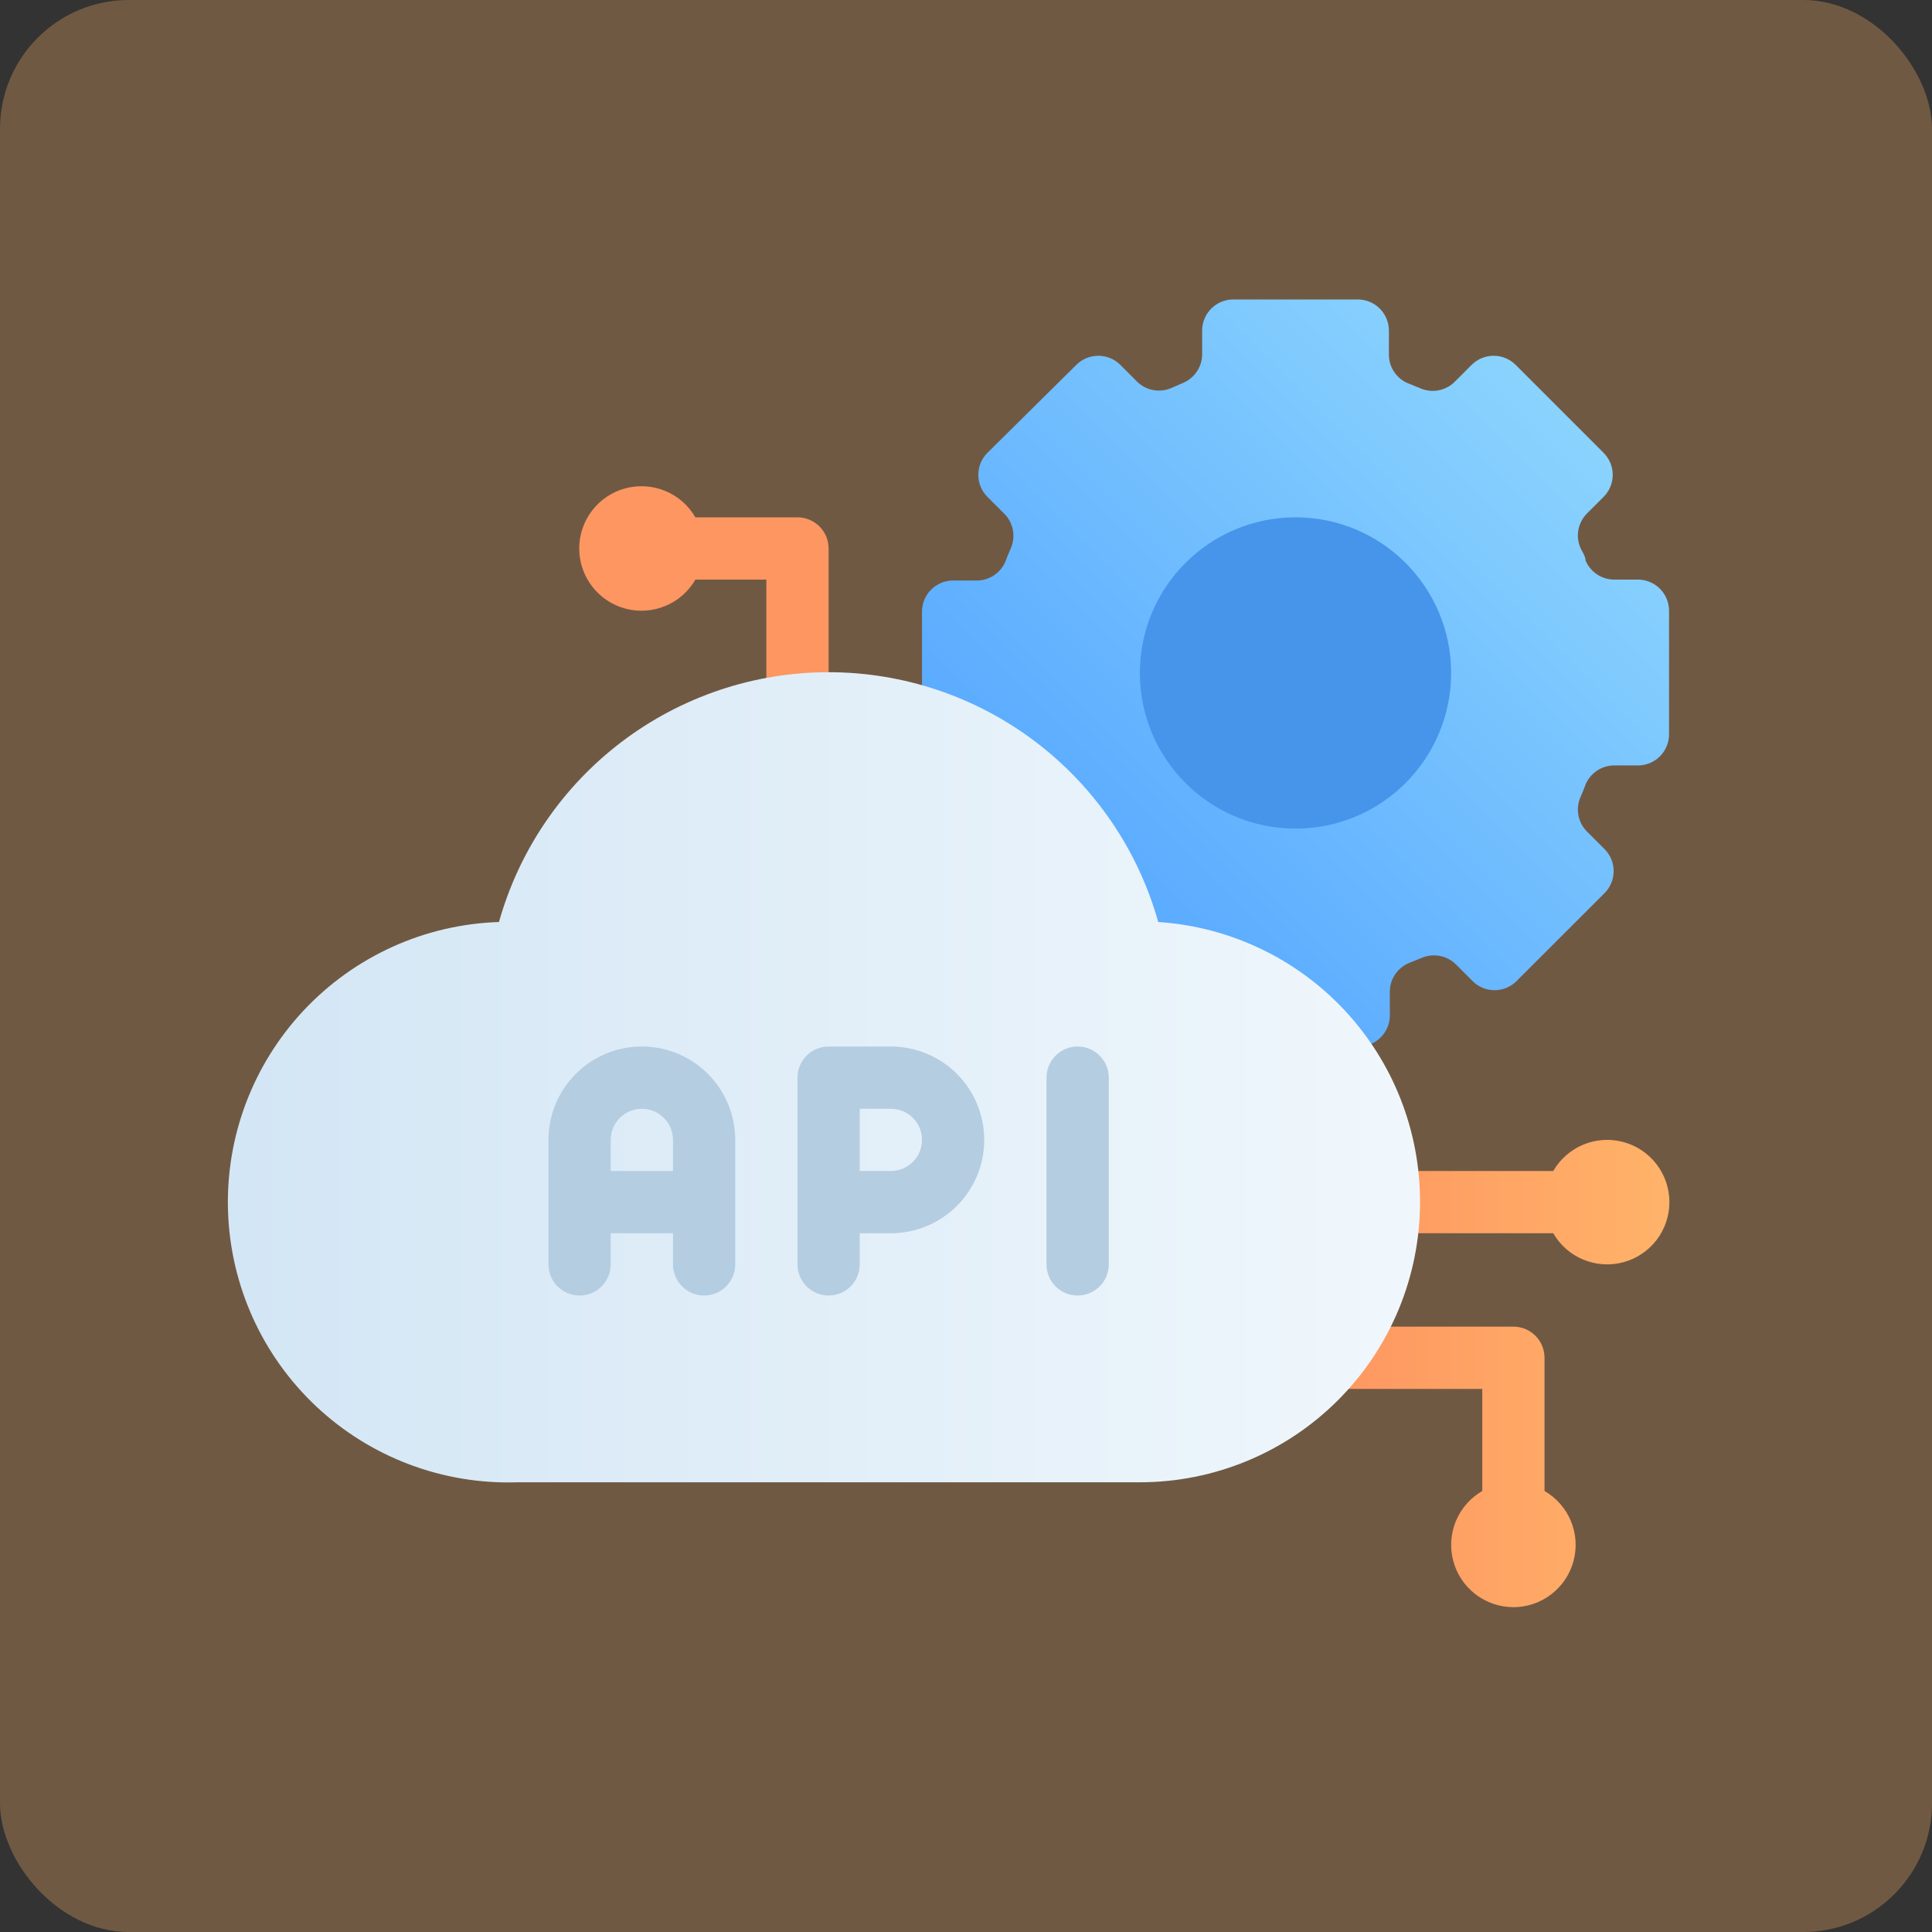 <svg width="75" height="75" viewBox="0 0 75 75" fill="none" xmlns="http://www.w3.org/2000/svg">
<rect x="0" y="0" width="75" height="75" fill="#333333" stroke="none"/>
<rect width="75" height="75" rx="5" fill="#FFB369" fill-opacity="0.3"/>
<path d="M60.297 45.458H52.708C52.388 45.458 52.081 45.586 51.854 45.812C51.627 46.039 51.5 46.346 51.5 46.667C51.5 46.987 51.627 47.294 51.854 47.521C52.081 47.748 52.388 47.875 52.708 47.875H60.297C60.563 48.336 60.973 48.696 61.465 48.899C61.956 49.103 62.501 49.139 63.015 49.001C63.529 48.863 63.983 48.56 64.307 48.138C64.631 47.716 64.806 47.199 64.806 46.667C64.806 46.135 64.631 45.618 64.307 45.196C63.983 44.773 63.529 44.47 63.015 44.332C62.501 44.195 61.956 44.23 61.465 44.434C60.973 44.638 60.563 44.998 60.297 45.458Z" fill="url(#paint0_linear_2002_19)"/>
<path d="M59.958 57.88V52.708C59.958 52.388 59.831 52.081 59.605 51.854C59.378 51.627 59.071 51.5 58.75 51.5H51.5C51.18 51.5 50.872 51.627 50.646 51.854C50.419 52.081 50.292 52.388 50.292 52.708C50.292 53.029 50.419 53.336 50.646 53.563C50.872 53.789 51.18 53.917 51.5 53.917H57.542V57.88C57.081 58.146 56.721 58.557 56.517 59.048C56.314 59.54 56.278 60.084 56.416 60.598C56.553 61.112 56.857 61.566 57.279 61.89C57.701 62.214 58.218 62.39 58.75 62.39C59.282 62.39 59.799 62.214 60.221 61.89C60.643 61.566 60.947 61.112 61.084 60.598C61.222 60.084 61.186 59.54 60.983 59.048C60.779 58.557 60.419 58.146 59.958 57.88Z" fill="url(#paint1_linear_2002_19)"/>
<path d="M30.958 20.083H26.995C26.729 19.623 26.319 19.262 25.827 19.059C25.335 18.855 24.791 18.82 24.277 18.957C23.763 19.095 23.309 19.398 22.985 19.82C22.661 20.243 22.485 20.76 22.485 21.292C22.485 21.824 22.661 22.341 22.985 22.763C23.309 23.185 23.763 23.488 24.277 23.626C24.791 23.764 25.335 23.728 25.827 23.524C26.319 23.321 26.729 22.961 26.995 22.5H29.75V28.542C29.75 28.862 29.877 29.169 30.104 29.396C30.331 29.623 30.638 29.75 30.958 29.75C31.279 29.75 31.586 29.623 31.813 29.396C32.039 29.169 32.167 28.862 32.167 28.542V21.292C32.167 20.971 32.039 20.664 31.813 20.437C31.586 20.211 31.279 20.083 30.958 20.083Z" fill="url(#paint2_linear_2002_19)"/>
<path d="M64.792 28.542V23.708C64.792 23.388 64.664 23.081 64.438 22.854C64.211 22.627 63.904 22.5 63.583 22.5H62.665C62.428 22.5 62.196 22.43 61.998 22.299C61.801 22.168 61.646 21.981 61.553 21.763C61.553 21.594 61.42 21.425 61.348 21.255C61.255 21.035 61.23 20.793 61.275 20.558C61.321 20.324 61.434 20.108 61.602 19.938L62.254 19.286C62.479 19.059 62.606 18.753 62.606 18.434C62.606 18.115 62.479 17.808 62.254 17.582L58.835 14.162C58.608 13.937 58.302 13.811 57.983 13.811C57.664 13.811 57.357 13.937 57.131 14.162L56.478 14.815C56.306 14.99 56.083 15.108 55.841 15.153C55.6 15.199 55.35 15.169 55.125 15.069L54.618 14.863C54.406 14.765 54.227 14.608 54.103 14.411C53.978 14.214 53.914 13.985 53.917 13.752V12.833C53.917 12.513 53.789 12.206 53.563 11.979C53.336 11.752 53.029 11.625 52.708 11.625H47.875C47.555 11.625 47.247 11.752 47.021 11.979C46.794 12.206 46.667 12.513 46.667 12.833V13.752C46.667 13.989 46.597 14.221 46.465 14.418C46.334 14.616 46.148 14.771 45.93 14.863L45.458 15.069C45.238 15.161 44.996 15.187 44.761 15.141C44.527 15.096 44.311 14.983 44.141 14.815L43.489 14.162C43.262 13.937 42.956 13.811 42.637 13.811C42.318 13.811 42.011 13.937 41.785 14.162L38.329 17.582C38.104 17.808 37.978 18.115 37.978 18.434C37.978 18.753 38.104 19.059 38.329 19.286L38.982 19.938C39.157 20.111 39.275 20.334 39.32 20.575C39.366 20.817 39.336 21.067 39.236 21.292C39.163 21.461 39.09 21.63 39.03 21.799C38.938 22.018 38.783 22.204 38.585 22.335C38.388 22.466 38.156 22.536 37.918 22.536H37C36.68 22.536 36.372 22.664 36.146 22.89C35.919 23.117 35.792 23.424 35.792 23.745V28.578C35.792 28.898 35.919 29.206 36.146 29.432C36.372 29.659 36.68 29.786 37 29.786H37.918C38.156 29.786 38.388 29.856 38.585 29.988C38.783 30.119 38.938 30.305 39.03 30.523C39.09 30.692 39.163 30.862 39.236 31.031C39.328 31.251 39.353 31.493 39.308 31.728C39.263 31.962 39.149 32.178 38.982 32.348L38.329 33C38.104 33.227 37.978 33.533 37.978 33.852C37.978 34.172 38.104 34.478 38.329 34.704L41.749 38.124C41.975 38.349 42.282 38.475 42.601 38.475C42.92 38.475 43.226 38.349 43.453 38.124L44.105 37.471C44.274 37.29 44.494 37.165 44.736 37.113C44.978 37.061 45.23 37.085 45.458 37.181L45.966 37.387C46.184 37.479 46.371 37.634 46.502 37.832C46.633 38.029 46.703 38.261 46.703 38.498V39.417C46.703 39.737 46.83 40.044 47.057 40.271C47.283 40.498 47.591 40.625 47.911 40.625H52.745C53.065 40.625 53.373 40.498 53.599 40.271C53.826 40.044 53.953 39.737 53.953 39.417V38.498C53.953 38.261 54.023 38.029 54.154 37.832C54.285 37.634 54.472 37.479 54.69 37.387L55.198 37.181C55.418 37.089 55.66 37.063 55.895 37.109C56.129 37.154 56.345 37.267 56.515 37.435L57.167 38.087C57.394 38.313 57.7 38.439 58.019 38.439C58.338 38.439 58.645 38.313 58.871 38.087L62.291 34.668C62.516 34.441 62.642 34.135 62.642 33.816C62.642 33.497 62.516 33.191 62.291 32.964L61.638 32.312C61.457 32.143 61.332 31.923 61.28 31.681C61.228 31.439 61.252 31.186 61.348 30.958C61.42 30.789 61.493 30.62 61.553 30.451C61.646 30.232 61.801 30.046 61.998 29.915C62.196 29.784 62.428 29.714 62.665 29.714H63.583C63.898 29.714 64.2 29.592 64.425 29.373C64.651 29.154 64.782 28.856 64.792 28.542Z" fill="url(#paint3_linear_2002_19)"/>
<path d="M50.292 32.167C53.628 32.167 56.333 29.462 56.333 26.125C56.333 22.788 53.628 20.083 50.292 20.083C46.955 20.083 44.25 22.788 44.25 26.125C44.25 29.462 46.955 32.167 50.292 32.167Z" fill="#4795EA"/>
<path d="M55.125 46.667C55.125 49.551 53.979 52.317 51.94 54.356C49.9 56.396 47.134 57.542 44.25 57.542H20.083C17.199 57.636 14.396 56.581 12.289 54.609C10.183 52.636 8.946 49.907 8.852 47.023C8.757 44.139 9.812 41.335 11.785 39.229C13.758 37.123 16.486 35.886 19.37 35.792C20.154 33.001 21.829 30.544 24.139 28.793C26.449 27.043 29.268 26.095 32.167 26.095C35.065 26.095 37.884 27.043 40.194 28.793C42.504 30.544 44.179 33.001 44.963 35.792C47.722 35.973 50.308 37.198 52.196 39.218C54.084 41.239 55.131 43.902 55.125 46.667Z" fill="url(#paint4_linear_2002_19)"/>
<path d="M34.583 40.625H32.167C31.846 40.625 31.539 40.752 31.312 40.979C31.086 41.206 30.958 41.513 30.958 41.833V49.083C30.958 49.404 31.086 49.711 31.312 49.938C31.539 50.164 31.846 50.292 32.167 50.292C32.487 50.292 32.795 50.164 33.021 49.938C33.248 49.711 33.375 49.404 33.375 49.083V47.875H34.583C35.545 47.875 36.467 47.493 37.147 46.813C37.827 46.133 38.208 45.211 38.208 44.25C38.208 43.289 37.827 42.367 37.147 41.687C36.467 41.007 35.545 40.625 34.583 40.625ZM34.583 45.458H33.375V43.042H34.583C34.904 43.042 35.211 43.169 35.438 43.396C35.664 43.622 35.792 43.929 35.792 44.25C35.792 44.571 35.664 44.878 35.438 45.104C35.211 45.331 34.904 45.458 34.583 45.458ZM24.917 40.625C23.955 40.625 23.033 41.007 22.354 41.687C21.674 42.367 21.292 43.289 21.292 44.25V49.083C21.292 49.404 21.419 49.711 21.646 49.938C21.872 50.164 22.18 50.292 22.5 50.292C22.821 50.292 23.128 50.164 23.355 49.938C23.581 49.711 23.708 49.404 23.708 49.083V47.875H26.125V49.083C26.125 49.404 26.252 49.711 26.479 49.938C26.706 50.164 27.013 50.292 27.333 50.292C27.654 50.292 27.961 50.164 28.188 49.938C28.414 49.711 28.542 49.404 28.542 49.083V44.25C28.542 43.289 28.16 42.367 27.48 41.687C26.8 41.007 25.878 40.625 24.917 40.625ZM23.708 45.458V44.25C23.708 43.929 23.836 43.622 24.062 43.396C24.289 43.169 24.596 43.042 24.917 43.042C25.237 43.042 25.545 43.169 25.771 43.396C25.998 43.622 26.125 43.929 26.125 44.25V45.458H23.708ZM41.833 50.292C41.513 50.292 41.206 50.164 40.979 49.938C40.752 49.711 40.625 49.404 40.625 49.083V41.833C40.625 41.513 40.752 41.206 40.979 40.979C41.206 40.752 41.513 40.625 41.833 40.625C42.154 40.625 42.461 40.752 42.688 40.979C42.914 41.206 43.042 41.513 43.042 41.833V49.083C43.042 49.404 42.914 49.711 42.688 49.938C42.461 50.164 42.154 50.292 41.833 50.292Z" fill="#B4CDE1"/>
<defs>
<linearGradient id="paint0_linear_2002_19" x1="51.5" y1="46.667" x2="64.792" y2="46.667" gradientUnits="userSpaceOnUse">
<stop stop-color="#FE9661"/>
<stop offset="1" stop-color="#FFB369"/>
</linearGradient>
<linearGradient id="paint1_linear_2002_19" x1="51.5" y1="46.667" x2="64.792" y2="46.667" gradientUnits="userSpaceOnUse">
<stop stop-color="#FE9661"/>
<stop offset="1" stop-color="#FFB369"/>
</linearGradient>
<linearGradient id="paint2_linear_2002_19" x1="51.5" y1="46.667" x2="64.792" y2="46.667" gradientUnits="userSpaceOnUse">
<stop stop-color="#FE9661"/>
<stop offset="1" stop-color="#FFB369"/>
</linearGradient>
<linearGradient id="paint3_linear_2002_19" x1="40.033" y1="36.384" x2="60.55" y2="15.866" gradientUnits="userSpaceOnUse">
<stop stop-color="#54A5FF"/>
<stop offset="1" stop-color="#8AD3FE"/>
</linearGradient>
<linearGradient id="paint4_linear_2002_19" x1="9.208" y1="41.833" x2="55.125" y2="41.833" gradientUnits="userSpaceOnUse">
<stop stop-color="#D3E6F5"/>
<stop offset="1" stop-color="#F0F7FC"/>
</linearGradient>
</defs>
</svg>
